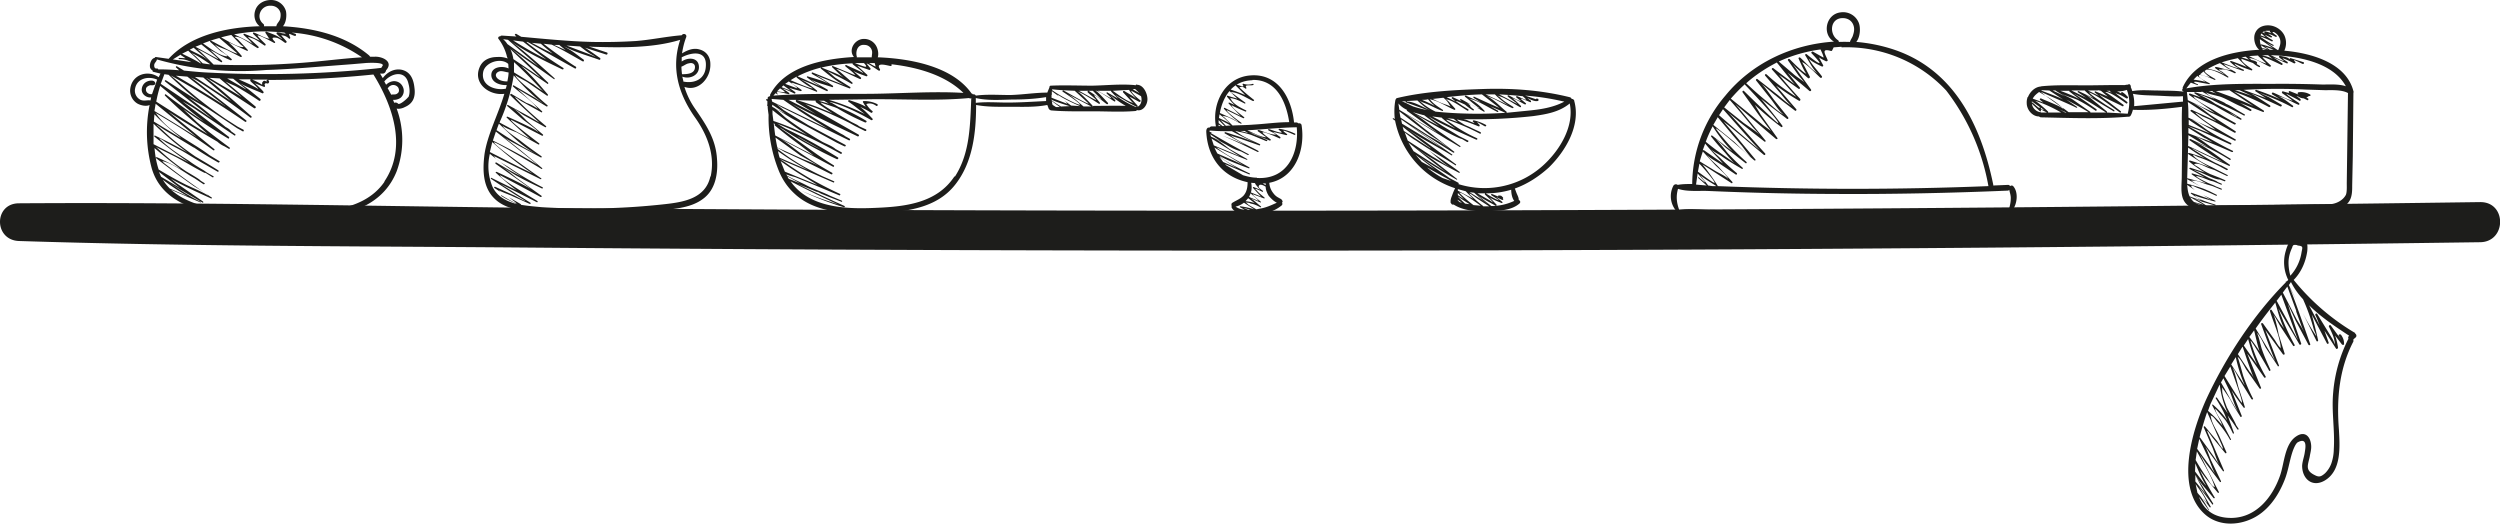 <svg xmlns="http://www.w3.org/2000/svg" id="Calque_1" data-name="Calque 1" version="1.1" viewBox="0 0 828.8 173.6"><defs><style>.cls-1{fill:#1d1d1b;stroke-width:0}</style></defs><path d="m472.7 49.2-3.2-2.4 3.2 2.4Zm49.2-15.8c-.1-.4-.5-.6-.8-.6h-.1c0-.3-.3-.5-.7-.6-9.3-2.3-18.8-3-28.4-2.7-9.4.3-19.5.8-28.7 3-.2 0-.4.2-.4.4-.1 0-.2.1-.2.3-.4 2.1-.4 4.2-.2 6.3l-.4-.3c-.2-.1-.4.2-.2.3l.7.5a29.6 29.6 0 0 0 19.9 22.4 19 19 0 0 0-1 2.4c-.2.5-.5 1.2-.5 1.9v.5l.3.4c.1.2.4.3.7.2 3.1 2 7 2.3 10.7 2.2 3.6-.1 8.2 0 11.1-2.5.5-.4.3-1-.2-1.2 0-.8-.4-1.5-.7-2.2l-.6-1.6c4.2-1.5 8-4 11.3-7 5.6-5.5 10.6-14 8.4-22Zm-46 3.6a22 22 0 0 1-4.4-2.8c-1.7-1.6-1-.7.3-.2 2.1.7 4.2 2 6.4 2.8.2 0 .3-.3.1-.4-1.2-.8-2.7-1.7-3.7-2.8l-.6-.7.8.2c2.4.6 5 2.3 7.3 3.3.2.1.5-.1.3-.4l-2-2.2c-.7-.8-1.7-1.1-.2-.7 2.1.7 4.4 2.5 6.3 3.6.3.1.5-.3.2-.5l-2-1.2-1-.7c-2.4-1.6.1-.5 2 .4a19 19 0 0 0 2.6 1.9c.2.1.5-.2.3-.3l-1.1-.9c0-.5-.7-1-1.3-1.3l.7.3c1.7.6 3.4 1.7 5 2.6.2.2.4-.1.2-.3a18.1 18.1 0 0 0-5-4c3.2.8 6.4 3 9.3 4.4.2.2.5-.2.2-.4l-2.6-1.5 5.1 2.2a139.5 139.5 0 0 1-23.3-.4Zm6 2.4 1.4 1.1-3.5-1.3 2 .2Zm-15.4-5.9 3.4-.2c1.4 1.4 3.2 2.9 4.6 3.4-2-.7-5.8-3.2-8.1-3 .1 0 .1-.1 0-.2Zm7-.5c.5.6 1 1.2 1.7 1.7l.4.4a41 41 0 0 0-4.2-2c.7 0 1.4 0 2-.2Zm17.8-1.7 4.4 3.4 1.4 1.1-3-1.3-5.3-2.4c-.3-.2-.5.2-.2.4L491 34l-5-2.3c-.3 0-.5.2-.3.4.8.5 4.6 4 5 3.8-.8.3-5.3-2.6-6.3-3-.2-.2-.4 0-.3.3l.5.4-3-1.4c-.3 0-.4.3-.3.4l1.3 1.1-3-1.5c3.8-.4 7.6-.8 11.4-.9h.2Zm-12.8 1.1a7 7 0 0 1 2 2.3l.4.6-1.2-.5c-1.6-.5-3.2-1.2-4.7-2l3.5-.4ZM478 39v.1c1.5 1.3 3 2.4 4.5 3.5l-7.7-4 3.2.4Zm21.4-2c-1.9-1.5-4.8-4.7-6.8-5.2 2.8.7 6 2.9 8.7 4 .4.2.6-.2.3-.4-1.4-.9-3-1.8-4.2-3-.6-.6-1.6-.9-.3-.5 2.3.7 4.7 2.5 6.8 3.6.2.2.5-.2.3-.4-.6-.5-2.4-2.5-3-2.5 1.2.1 3.2 1.5 4.3 2 .3.1.6-.2.3-.4-.4-.4-1.8-1.4-1.6-1.5.3 0 3 1.1 3.1 1.2.2 0 .4-.3.2-.5-3-2.3 1 .8 2.5 0 0 0 .1-.3 0-.4v-.2l-.3-.1h-.2c-.2 0-.3 0-.3.2l-3.6-1.2c4.4.3 8.7 1 13 2-3.8 2-8 2.6-12.2 3l-7 .7c.1-.1.2-.3 0-.4Zm5.4-5.1c2.9 2.4-.9.3-1.8 0-.2-.2-.5.2-.3.4l1.4 1.1.1.1c-.8 0-3.6-1.7-4-1.9-.3-.1-.6.2-.3.4.8.8 5 3.5 1.8 1.8a101 101 0 0 0-4.7-2.5 119 119 0 0 1 7.8.6Zm-9.2-.6a24 24 0 0 0 4.6 3.7c-2.4-1.3-5.1-2.5-7.7-3.7h3ZM466 33.5v.4l7.2 2.6a36 36 0 0 1-4.7-1.2c-1.4-.6-2.5-1.3-3.8-1.7h1.3Zm6 4.6a104 104 0 0 0 5.2 3.7l-8.8-4.6 3.6 1Zm-8.4-3.8a8 8 0 0 0 2.8 2.1v.3a558.2 558.2 0 0 0 10.2 7.3l-3.4-2-9.3-5.6-.3-2.1Zm.3 2.6 9.3 7.2c2 1.6 5.9 3.5 7.3 5.6-1.2-1.8-5.3-3.7-7.5-5.1l-8.7-5.6-.4-2.1Zm.5 2.6L478 49l-13.2-8-.3-1.4Zm.6 2.5c3 2.4 6.1 4.8 9.3 7.1h-.2l-8.7-5.7-.4-1.4Zm2 5.3c4 3.2 8.1 6.6 12.4 9.7l-3.8-2.4-7-4.5-1.7-2.9Zm4.3 6.3-2-2.3 6.5 5c-1.4-1-3-1.8-4.4-2.6h-.1Zm2 2a132 132 0 0 0 6.3 3.5l1.5.9-2.9-1c-1.8-1-3.4-2.1-5-3.4ZM483.9 67c-.4-.3-.7-.6-.7-.8l1.5 1-.9-.2Zm-.6-3 2 2-2-1.3v-.8Zm0-1.3 2.6.7a61 61 0 0 0 2.5 2.5l-5.1-2.7v-.5Zm2.4 4.8-1.5-1.4c-1.7-1.7-.4-.6.8.2l2.2 1.4-1.5-.2Zm2.8.5a37 37 0 0 1-4.7-4.1c.6-.4 5.1 2.9 7.1 4.3l-2.4-.2Zm3.2.3a33.7 33.7 0 0 1-3.5-3l-.8-.7-.3-.5c.7.2 2.4 1.6 2.9 1.9l3.7 2.4h-2Zm-4.5-4.6 1.5.2 2.6 2.3 2 1.4-.5-.3c-1.8-1.3-3.8-2.4-5.6-3.6Zm7.2 4.6-4.8-3.8c1.8 1.4 4.2 2.5 6.2 3.7.2.1.5-.2.3-.4l-2.2-2.3-.2-.2.4.3c1.1.7 2.5 1.2 3.7 1.7.3.1.4-.2.2-.4l-2-1.6 2 1c.3 0 .5-.3.3-.4l-.1-.2c.1 0 .2-.2 0-.3-.6-.6-.4-.5-1.3-.6-.2 0-.3.2-.2.4h.1l-2.2-.9c-.2 0-.4.3-.2.4.5.4 4 2.4 1.7 1.4a27 27 0 0 1-3.5-2c2.9 0 5.7-.4 8.4-1.2 0 1.3.3 2.8 1 3.7a17.9 17.9 0 0 1-7.6 1.7Zm-2.1-3.8c.6.6 4.2 3.8 1.7 2l-4.2-2.4h2.5c0 .2-.1.3 0 .4Zm19.1-9.5a28.9 28.9 0 0 1-28 6c.2 0 .3-.3.1-.4l-3-1.6c-2.1-1.5-6.9-4.8-9.8-7 3.9 2.7 11.2 7 12.1 7.5.2.2.4-.1.2-.2l-7.2-5.7c-2-1.6-4.6-3.1-6.7-4.9 4 3.3 10 6.1 14.6 8.6.2.1.3-.2.2-.3-3.6-2.7-7.5-5.2-11.2-7.8l.6.4c2.4 1.8 5.6 5 8.4 6.4-2-1-4.8-3-6.8-4.1l-8.2-5.3-1-2.7c1.2 1 2.5 2 3.8 2.8l-2.8-2.2c4.5 3.8 10.8 7 15.8 10.3.2.1.3-.2.2-.3l-10.4-7.7c-2.3-1.7-5-3.4-7.3-5.2 4.6 3.6 11.2 6.8 16.2 9.9.2.1.4-.2.2-.3l-14-9.8c4.8 3.2 13.4 8.6 14.4 9.2.2.1.5-.2.3-.3l-8.5-6.6c-2.8-2-5.5-4.7-8.5-6.4 4.8 2.8 9.8 6 14.7 9l1.3.7 2.8 1.7c.2.2.4-.2.2-.3l-8.7-6c-2-1.4-4-3.2-6.2-4.5 3.6 2 13 7.6 15.5 8.2l1.7 1c.3.1.6-.4.3-.5l-3-1.5-5.6-3.4-3.6-2.4-.9-.7c5 3 10.5 5.3 15.8 7.7.3.1.6-.3.2-.5a47.9 47.9 0 0 1-7.5-4.2c-1.3-1-4.5-2.7-1.1-1.5a78.4 78.4 0 0 1 9.6 4.2c.3.2.5-.3.2-.5l-3-1.4c-.9-.5-2-.8-2.7-1.3-3.4-2.1-1.8-1.4-.4-1.1 2 .4 3.7 1.2 5.5 1.9.3.1.4-.3.3-.5-1.6-1.6-.4-.7 1.8.5.3.1.6-.4.3-.5a15 15 0 0 0-4-1.5c-.3 0-.5.3-.2.5 1.5 1-1.9-.5-2.1-.6l-1.1-.3a171.2 171.2 0 0 0 23-1c4.3-.6 8.7-1.3 12.2-4.2 1.6 7.7-3.5 15.8-9 20.7ZM352.8 33.3Zm24.1-5.3c-.2 0-.4.2-.5.3l-.3-.1c-4.6-.4-9.3.1-13.9.2-4.6 0-9.2-.2-13.8 0-.4 0-.5.3-.5.6l-.7 1.7c-4 0-8.2.7-12.3.8-3.8 0-7.7-.3-11.4.2-.2-.4-.6-.5-1-.4 0-.1-.2-.3-.4-.3-6.3-9-20.3-11.6-31.1-12 .4-1.3 0-3.1-.8-4.2a4.6 4.6 0 0 0-3.8-1.9c-3 0-5.3 3.6-3.3 6-10.3.6-22.9 3.1-27.8 12.5v.5c-.3 0-.7.2-.8.5v.5h-.1c-.3-.2-.6.2-.3.4l.3.2v1.1c0 .1-.2.3 0 .5h.1v.1c0 1 .2 2 .3 2.9a47 47 0 0 0 3.3 18.3c1.2 3 2.9 5.6 5.3 7.8 7.1 6.7 18.6 6.8 27.8 6.4 9.3-.4 19.3-1.6 25.4-9.3 5.9-7.4 7-17.3 7-26.5 3.7.7 7.5.6 11.2.6 4.1 0 8.3.2 12.4-.6l.5 1.3.3.3.4.2c4.6.4 9.3.3 14 .3 4.6 0 9.3.3 14-.1.2 0 .4-.1.5-.3 2 .5 3.5-1.7 3.5-3.6 0-1.9-1.3-4.8-3.5-4.8ZM290 20.9v.1a83.3 83.3 0 0 0 .3 1c0 .2-1.2-.5-2.2-1.1h2Zm-3.3-6c1 0 2 .7 2.3 1.7.3.8 0 1.6 0 2.4h-5c.1-.1.1-.2 0-.4-.4-1.9.5-4 2.7-3.7Zm-.3 6c.5.5.9 1 .7 1.2-.3.2-2.8-.8-3.7-1.2h3Zm-3.7.4c.6.6 3.3 2.3 3.5 3-.1-.3-4.8-2.3-5.6-2.7-.2-.2-.6.2-.3.4 1 .9 2.1 1.6 3 2.6l.3.3-1-.3-6.5-2.7c-.2-.1-.4.3-.2.4 1.3 1.2 2.7 2.7 4.2 3.7.8.5 2.2 1.5 0 0-2.3-1.6-5.2-2.5-7.7-3.6h-.1a53 53 0 0 1 10.3-1.4l.1.3Zm-10.5 1.1c-.1.1-.2.3 0 .4 2.5 2 5.5 4.5 8.1 5.6l-11-4.4c-.2 0-.3.4-.1.5.7.5 5.3 2.8 5.4 3.4-.1-.7-6-2.3-6.9-2.6-.2 0-.3.3-.1.4a34.7 34.7 0 0 0 4.5 3l-7.7-3.4a36 36 0 0 1 7.8-2.9Zm-8.1 3v.3c1.3 1 2.6 2 3.9 2.8.6.4 2.3 1 .7.7-2.2-.7-4.4-1.7-6.6-2.6a31 31 0 0 1 2-1.2Zm-2.6 1.6c1 .7 2.7 1.8 2.8 2.3l-4-1.5 1.2-.8Zm-1.8 1.3 2.5 1.8-3.1-1.2.6-.6Zm-1.1 1c.7.4 1.6 1 1.6 1.3l-2.6-.3 1-1Zm-1.5 1.6.7.4.1-.1c-1.7-1.5 2.8-.1 3.5 0 .3 0 .4-.3.2-.4-.4-.3-2.1-1.5-2.3-1.4.4-.2 3.7 1.4 4 1.6.4.1.5-.3.3-.5l-2.1-1.5h-.1c1.3.5 2.7.8 4 1.2.3 0 .5-.3.3-.4-1-.8-5.4-3.3-2-2 2.4.7 4.7 1.7 7 2.6.2.2.3-.3.1-.4-1.2-1-2.5-2-3.8-2.8-.5-.3-2.4-1.3-.7-.5 2.6 1 5.2 2.3 7.8 3.5.3.1.5-.3.2-.5-.7-.5-5.1-2.7-5.3-3.4.2.7 6 2.2 6.9 2.6.3 0 .4-.3.2-.5l-4-2.6c-3-1.7-.5-.4.6 0l8.9 3.5c.3.1.5-.3.2-.5l-4.8-3c-.6-.4-2.4-2.2-3.2-2.5l3.5 1.8a73 73 0 0 1 5 2.7c.2.1.5-.2.3-.4-.7-.6-5.2-4.6-5.3-4.5.3-.3 7 3 7.8 3.3.3.1.5-.3.3-.5l-2.5-2.2c1.3.8 3 1.3 4.3 1.8.3 0 .5-.3.3-.5l-3.3-3 4 1.4c.3 0 .5-.3.4-.5l-1.3-1.6c.4-.2 3.6 2.1 4 2.3.3.2.6-.2.4-.5-1.6-2.5 2.7-1.1 3.6-1 .3 0 .4-.4.2-.6 8.7 1 17.9 3.6 23.9 9.5-10.1-.6-20.5.2-30.6.3-10.8.1-21.7-.2-32.4.6l.7-.8Zm13.4 3 5.5 3.7a85.3 85.3 0 0 0-11.8-4.4 285.5 285.5 0 0 0 9 .2l1.6 1-4-1.2c-.4 0-.5.4-.3.6Zm-6.6-.1a2461 2461 0 0 0 6.6 4l-9.1-4.7h2.6c-.2.2-.3.5 0 .6Zm-8-1 3.8.3a242.3 242.3 0 0 0 14.8 9.6l-6.5-3.2-12-5.8-.2-.8Zm.1 2.5v-.6l4.5 3-4.5-2.3Zm.4 4.8-.3-2.3v-1.3c3.7 3 7.6 5.8 11.6 8.3a86.7 86.7 0 0 0-11.3-4.7Zm0 .7.6.4c-.2 0-.3.3-.1.4 2.6 2.2 5.4 4.4 8.2 6.4l4.7 3.6-1.8-1-11-5.7a197 197 0 0 1-.5-4Zm.7 4.8 8.2 5.9 6 3.4c-2-1-4.3-1.8-5.2-2.2l-8.4-3.8a72 72 0 0 1-.6-3.2Zm.8 4.5c3.2 2.3 6.4 4.3 9.8 6.2l-9.2-4c-.3-.7-.4-1.5-.6-2.2Zm.9 3.3c2.6 1.9 5.3 3.7 8 5.3l4.2 2.6-1.3-.5-9.5-3.9-1.4-3.5Zm2.1 5 4.4 2.4-3.8-1.5-.6-1Zm55.5.1c-5.8 8.8-16.2 10-26 10.4-8.7.4-19.5.2-26.2-6.3-.8-.8-1.5-1.6-2.1-2.5a319.5 319.5 0 0 0 15.8 7.7l-2.3-.8a96.8 96.8 0 0 1-10-3.8 97 97 0 0 0 14.2 5.5c.2 0 .4-.3.2-.4a440 440 0 0 1-15.5-7.3l6.3 2.6h.3l1.1.6 2.9 1.2 3.9 1.5c.2.1.3-.3 0-.4l-3.8-1.6c-2.6-1.3-5.5-2.2-8.1-3.6-1.3-.7-4.4-2-6.2-3.1l-.2-.4c1.1.5 2.6.8 3.1 1l4.4 1.8 10.1 4.2c.2 0 .4-.4.2-.5-6.3-2.9-12.4-6.3-18-10.3-1-.7-3.3-2-.3-.5l5.1 2.2 11 4.8c.2.1.4-.3.2-.4l-3.9-1.7-.6-.3a75.3 75.3 0 0 1-14.2-8.7V49l2.4 1.4a395 395 0 0 1 15.4 7.4c.3.1.5-.3.3-.5a135 135 0 0 1-9-5.5c-3-1.9-5.7-4.5-8.7-6.1l18 9.6c.2.1.5-.3.2-.5-5.9-3.6-11.2-7.8-16.9-11.8-1.4-1-1.5-1 0-.2a140 140 0 0 0 18 10c.3 0 .6-.4.3-.6-5.7-3.5-11.5-6.8-17.5-9.6l-2.6-1.6a181.3 181.3 0 0 1 21 10c.3.1.6-.3.3-.5l-2-1.1c-1.1-1-3.1-1.7-4.4-2.4a127.3 127.3 0 0 1-11.5-7.5c-1.6-1.1-3.3-3.3-5-4 2.1.9 5.2 3.2 7.6 4.4a1026 1026 0 0 1 13.7 7.4l2.5 1.2c.4.2.7-.3.3-.5L268 41.5l-8.2-5-2.4-2c1 .6 2 1.3 2.6 1.5l21.4 10.5c.3.2.6-.3.3-.5l-1.6-.9c-.3-.3-1-.6-1.7-1l-7.5-4.4-8.4-5.3c5.4 3.1 20 9.9 21.8 10.8.3.2.7-.4.3-.6l-12.1-6.9-6.1-3.5c-1.7-.8-.1 0 .5.3l2.8 1a114 114 0 0 1 12.2 5.4l1.6.9 1.2.6 2 1c.4.2.7-.3.4-.5l-2.2-1-.7-.5-2-1-4.7-2.7c-.5-.4-5.5-3.2-5.4-3.7l4.5 1.5 1 .4c3 1.8 6 3.3 9.2 4.7.4.1.7-.4.3-.6-3-1.8-6-3.3-9.2-4.6l-2-1.2-.9-.4h.3c4.7 1.3 9.3 3.6 13.5 6 .4.2.7-.3.4-.5-1.3-1.4-2.8-3-4.5-4.2l.4.3c1.3.6 2.5 1.2 3.7 2 .3.1.7-.4.4-.6a7.7 7.7 0 0 1-2-2.3c1.1-.4 2.2-.2 3.3.6.4.2.7-.4.3-.6-1.4-.7-2.8-1-4.4-1-.3 0-.4.2-.3.4l.9 1.5c-1.6-1-3.7-1.6-5.4-2.2-.4-.1-.6.4-.2.6 1.8 1.2 3.5 2.7 5.3 4l-2.5-1.2a71 71 0 0 0-9.4-3.5l14-.2c10.8-.1 21.8.6 32.5-.4.2.2.5.2.7 0-.4 9-.4 18.2-5.4 26Zm-52.1-13.3 8.2 4.6.2.1c-2.6-1.3-5.2-2.7-7.7-4.2l-.7-.5Zm112-15.7 1.5 1.4-2.3-1.3.7-.1Zm-2 .3c.7 1.2 1.8 2 2.5 3.2-.6-1-2.8-2-4-2.8-.4-.2-.7.2-.4.5l2.6 2.8c.7.8 1.5.9.3.5-2.2-.7-4.5-2.6-6.4-3.9l5.4-.3Zm-6 .3.1.3a58 58 0 0 0 2.3 2.3l-3.5-2c-.2-.3-.5.1-.3.3 1 1 2.8 2.5 0 .8l-3-1.7h4.5Zm-6 0 3 3a193 193 0 0 0-4.4-3c-.2 0-.5.3-.3.5.8.9 4.7 3.7 1.6 2l-4.5-2.5h4.7Zm-6 0 4.6 4.2c-.4.3-7.5-3.9-8.3-4.3-.3-.1-.5.2-.3.4 1.6 1 9.5 6.3 3.5 3.5a49.9 49.9 0 0 1-7-4v-.3c2.6.3 5 .4 7.6.5Zm-7.6 1.4v-1.3l2.3 1.7-.5-.6 1.6 1c2 1.1 3.9 2 6 2.9a136.6 136.6 0 0 0-3-.2l-2.3-1.7c.6.5 1 1 1 1.1l-5.2-2v-1Zm.2 3.2-.2-1.2 2.7 2h-1.3l-1.1-.7v-.1Zm3 .7c-1.2-.7-2.6-1.6-3.3-2.2V33c1.1.7 4.8 1.8 6 2.2l-2.8.1ZM334 34c-3.5 0-7-.3-10.5.1v-1.6c3.9.9 8.1.6 12 .5 3.8 0 7.6-.2 11.3-.8v1.3c-4.3.2-8.5.5-12.8.5Zm25.2 1.3c-1.7-1.5-3.8-3.4-5.6-4.3l8.2 4.3h-2.6Zm3 0V35c-.7-.7-4.6-5-5.2-4.6.6-.4 6.5 3.5 7.3 4 .3.1.5-.2.3-.4l-1.6-2-.3-.5c1.3.6 3.4 2.5 4.2 3 .3.2.6-.2.4-.4-.5-.5-3.8-4.3-4.2-4 .7-.4 5.4 3 6.3 3.5.2.2.5-.1.3-.4-.7-.8-2.9-2.7-.4-.7a44 44 0 0 0 3.9 2.6c-3.6-.1-7.2 0-10.7 0Zm14.4.2a32.2 32.2 0 0 1-6.9-4l.4.2c2.2 1.2 4.4 2.6 6.7 3.7l-.2.1Zm.5-.1s.1-.3 0-.4l-2.7-3 3.3 1.8c.3 0 .6-.3.4-.5-.7-.5-3.3-2.7-3-3.2l3.2 1.8v.1c.4 1.2 0 2.9-1.2 3.4Zm351.8 128.4 1.4 1.4-1.4-1.4Zm51.9-53.4a75.3 75.3 0 0 1-20.4-17.6c2.5-2.5 4-6 4.5-9.5.2-1.8.1-4.6-2.1-5.2-2.8-.7-4.4 2.8-5 5a13.1 13.1 0 0 0 .8 9.7l-.5.5c-.2 0-.4 0-.3.3-10.9 11-20 25-26.4 38.8-4.6 10.2-10.6 29.4-.2 38.3 4 3.4 9.8 3.6 14.6 1.6 5.7-2.3 9.4-7.6 11.6-13.2 1.2-3 1.6-6.3 2.6-9.3.2-.6 1-2.8 1.8-3.2 3.2-1.7 2.5 2 2.3 3.2-.2 1.6-.8 3-.9 4.6 0 4.4 3.4 7.3 7.5 4.9 5.6-3.3 5-11.2 4.7-16.8-.8-10.1 0-20.1 4.8-29.3v-.7l.7-.6c.5-.4.3-1.1-.2-1.4Zm-17.3-11.2a63.5 63.5 0 0 1 3.5 9.8c.2.7 1.6 3.7.4 1.7-3.3-5-5.9-10.8-8.6-16.2l.7-1c1 2 2.4 4 4 5.7Zm-4.8-12.7a11.9 11.9 0 0 1 1.2-4.4c.2-1 .8-1.2 1.9-.7 1.9.2 1.5.6 1.2 2.3a14.8 14.8 0 0 1-3.7 7.7 16 16 0 0 1-.6-4.9Zm2.5 16.7 1.9 5.2 1.3 2.8c-.7-1.7-2.1-3.8-3-5.3l-4.6-8.9 1.5-2 3 8.2Zm-8.7-.2c1.1 3.8 3.3 8.3 3.6 12.2v.3l-.1-.2c-.7-.6-1.3-1.7-1.8-2.5l-4-5.6c-.2-.2-.7 0-.6.2.3.9 4 11 4.7 12.3l-6.5-10.8c2.1-3 4.3-5.8 6.5-8.6.8 2.8 1.6 6 3 8.7-1.5-2-2.9-4.1-4.2-6.2-.2-.3-.6-.1-.5.2Zm-15.4 22.4 2 4.1c1 2.3 1.7 5.2 3 7.2-1.8-2.6-3.9-6.7-5.8-9.9l.8-1.4Zm.4-.8 1.9-3.1c1 3 4.3 11.8 3.8 12-.1.2-4-6-5.7-8.8Zm6-9.6c.5 1.5 2.4 7.3 3.7 10.4-.5-1-1-1.8-1.3-2l-4-6 1.5-2.4Zm.4-.4v-.1l1.4-2.1c.8 2.8 1.7 5.8 3 8.5l-4.4-6.3Zm3.4-5c.5 2 1 4.5 1.8 6.9-1-1.6-2.2-3.2-3.4-4.8l1.6-2.2Zm7.4-9.8 1.6-2.1 5.5 15-7-12.9Zm-13.5 18.6a50 50 0 0 0 3 9.4l-.2-.3-4.3-6.7 1.5-2.4Zm-5.3 9.2c.4 3.3 1.3 6.5 2.7 9.5l-3.6-5.2c-.2-.3-.6 0-.4.2 1 1.6 2 3.3 2.8 5l1 2.4c-1.2-2-3-3.8-4.7-5.3-.2-.2-.4 0-.3.2l3 5.7c.1.4.3.9.6 1.3-1.5-2-3.3-3.7-5-5.2l.8-2.2 3-6.4Zm-4.2 9 4.8 10.8c1.4 3.4-1-.5-1.5-1.2l-4-4.8c-.2-.2-.5 0-.4.3l2.8 6.5c.4.8 1.5 4.6 2.4 6l-2-3-4.4-6.1-.2-.1c.8-3.1 1.7-6 2.5-8.4Zm-.5 24.3-3.5-4.6.1-2.7c1 2.5 2.1 5 3.5 7.3Zm-3.4-1.3v-2.2a60 60 0 0 0 4.4 7.8l-1.1-1.6-3.3-4Zm.5-10c2 3.8 4.6 7.7 5.9 11.7v.2c-1.2-.4-2.1-2.6-3-3.7a68.5 68.5 0 0 1-3.3-5.3l.4-2.8Zm.1-.8.7-3.3 3 6.3c.4.8 1.4 3.8 2.3 5.4l-1.8-2.7-4.2-5.7Zm50.1-36.4a48 48 0 0 0-5 17.7c-.6 6.3.6 12.5.2 18.8a15 15 0 0 1-.8 4.7 8.8 8.8 0 0 1-2.1 3.3c-1.6 1.4-2.2 1.3-4 .3-2.5-1.5-1.7-3-1.1-5.7.2-1.3.6-2.5.5-3.8-.2-3-2.1-5-5-3-3.9 2.6-3.9 9.2-5.4 13.2-2.5 7-7.8 13.6-15.8 13.8-6 .1-9.4-2.7-11-7l3.2 4.4c.1.1.2 0 .2 0-.7-1-2.6-4.6-3.8-5.5l.3.2-.4-.4-.6-2.9c1.3 1.9 2.8 3.8 3.6 5.8l.3.6-1.1-1.3-.4-.4 2.3 3c.1 0 .4 0 .3-.2-.4-.7-2.8-5-4-6.7 1.3 1.5 4.2 5.5 4.5 5.9.1.2.4 0 .3-.3l-3-4.8c-.4-.9-2.4-3.4-2.7-4.7.5 1.9 4.8 6.3 5.8 7.7.2.2.6 0 .4-.2a116.9 116.9 0 0 1-4.9-9l2 2.7 4 4.8c.1.1.4-.1.3-.3l-6.3-12.5 2 3 4.6 6.1c.2.3.5 0 .4-.2l-3.1-6.5c-.4-.7-1.3-3.4-2.1-5l1.4 2.1 4.4 6c.2.3.5.1.4-.1l-5-11.7c-1.6-3.5.8.3 1.4 1l4 4.9c.2.2.5 0 .4-.3l-2.4-5.4c-.8-1.8-2.5-4.3-2.7-6.2l-.2-.6.4.2c.7.3 1.4 1.4 1.9 2 1.6 1.8 3 3.7 4.2 5.9.1.2.4 0 .3-.2l-3-5.7c-.5-1-2.2-3.2-2.2-4.4 0-.2 3.2 3.6 3.3 3.7 1 1.4 1.8 2.9 2.5 4.4.1.3.5.1.4-.1l-2.1-5.8a47 47 0 0 0 1.6 2.2l1.6 2.4c.2.3.6 0 .4-.2l-.8-1.2c0-.4-3-5.6-3.1-6-.6-1.6-1.4-3.6-1.5-5.3 0-1.7-.2-1.2.7-.1l2 3c1 2 2.2 3.8 3.3 5.6.1.3.6 0 .5-.2l-3.4-8.5c1.2 2 2.6 3.8 4 5.7.1.2.5.1.4-.2l-2.1-6.5c-.3-1-1.4-6.2-2.1-6.5.6.2 1.9 3.1 2.4 3.9l4 6.5c.3.3.7 0 .5-.2a61.2 61.2 0 0 1-3.2-7.4c-.2-.6-1.7-6.3-1.9-6.3.7 0 2.4 3.3 2.8 4l4.5 6.4c.1.2.6 0 .5-.2l-4.6-11.4 1.6 2.2 4 5.7c.2.3.7 0 .5-.3a52.4 52.4 0 0 1-5-11.8c.4-.2 5.7 9 6.1 9.8.2.4.6 0 .5-.2-1-2.2-2-4.4-2.8-6.7-.4-1-1.2-5.2-1.8-5.6 1 .6 2.4 3.8 3 4.9l4 6.1c0 .3.6.1.4-.2l-4.5-11.7 1.8 2.5 4 5.5c.2.3.7.2.6-.2l-2-6.4c-.1-.8-1.3-6.4-1.8-6.5.3 0 2 3.3 2.4 3.9l4.2 6.4c.2.3.7 0 .5-.3-1.4-2.5-2.6-5-3.7-7.7l-1.7-4.4c1.4 2.6 6.5 11 7 12 .2.2.7 0 .6-.3l-3-8.8c-.4-.8-.9-2.8-1.5-4.5l2.6 5.6 4.3 8.1c.2.3.7.1.6-.2-.6-1.6-5.9-17.1-7-19 1.2 1.8 8.3 16.4 9.1 18 .2.2.6 0 .5-.3a171 171 0 0 0-2.1-8.5l5 9.5c.2.4.7.1.6-.2l-1.4-4 3.8 5.9c.2.4.7.1.7-.3-.2-1.3-.5-2.7-1-4l2.3 3c.2.2.8.2.7-.2 0-1.2-.3-2-1-3-.4-.4-1 0-.7.4 1.4 2 .4.6-.5-.5l-2.2-3c-.2-.3-.8 0-.6.4.7 1.5 1.5 3 1.8 4.6.5 2.6-.1.2-.8-.8l-4.9-8c-.2-.4-.8 0-.6.4.6 1.1 1 2.4 1.5 3.6l-3.6-6.9c4 4 8.9 7.2 13.3 10.1-.4.3-.4.8-.2 1.1ZM678.2 31.8l5.6 4a27 27 0 0 0-5.6-4Zm52.2 32.9Zm1.4-1.7Z" class="cls-1"/><path d="M780.3 30.6c-2.2-9.7-14-13-23-13.8a6 6 0 0 0 0-5.1c-1-2-3.2-3.3-5.4-3.3s-4 1.1-4.5 3.3c-.3 1.7.3 3.8 1.6 4.8-9.7.5-21.3 3.4-25.4 12.5v.5c-.3.1-.2.8.3.8v.1c-2.7-.4-5.6-.3-8.5-.4-2.8 0-5.7-.3-8.5.2a12 12 0 0 0-.5-1.3c.1-.4-.2-1-.6-1l-.5.2c-.2-.1-1 .2-1.3.1h-4l-7.7.1c-5.2 0-10.4-.2-15.5.3l-.4.1c-1.8.2-3.4 1.7-4.1 3.5-.2 0-.2.2-.2.3a5 5 0 0 0-.2 1.7c0 2.2 1.9 4.4 4 4.4l.6.3c9.6.2 19.2.6 28.8-.2h.2c.2 0 .6 0 .8-.3.4-.6.6-1.3.8-2 5.5.2 11-.3 16.3-1-.2 4.3 0 8.7 0 13l-.1 10c0 2.4-.4 5 .3 7.2 1 3 4 4 7 4.3 6.2.5 12.7 0 19 0l20-.2c3.4 0 7.5.1 9.4-3.3.8-1.5.8-3.3.8-5l.2-9.6.2-20.8v-.4Zm-80.8-.4.1.2c.2 0 .3.2.5.3l-1.7-.6h1.1Zm-4-.3a17.7 17.7 0 0 1 1 .2 84.6 84.6 0 0 0 2.3 1.9l-4.1-1.7c-.2-.1-.4.2-.2.4l1.4 1.1-3.7-1.8h3.3Zm-4.5 0c1 1 2 1.8 3 2.6l-4.9-2.3c-.3-.1-.4.3-.2.4l2.7 1.8-4.9-2.4h4.3Zm-5 .2v.2l3.4 2.6c-2-1.1-4.2-2-6.4-2.8h3Zm-4.5 0 3 1.8-4-1.9h1Zm-4.5-.2 2.4.1 4.6 3c-2.3-1.2-4.9-2-7.3-3l.2-.1Zm-3.4 3.7 2.8 2v.1h-.6l-2-1.7h-.2v-.4Zm3 3.6h-.2a3.4 3.4 0 0 1-2.8-2.8l2.7 2.5h.3v-.6l2 1h-2Zm0-1v-.5l1 .7c-.2 0-.6 0-1-.3Zm2.4 1V37c-.4-.4-2.8-2.6-4.3-3.6l1.7.6a44.8 44.8 0 0 1 6.9 3.3H679Zm5.5 0-1.8-.9 2.4 1h-.6Zm1.4 0h-.1l-2-1.5.6.9c0-1-6.7-3.4-7.8-4-.2 0-.5.3-.3.5l1.1.9-3.5-1.3c.5-1 1.3-1.6 2.1-2.2l2.2 1.3-1.7-1.4c0 .1 10.6 4.6 11.8 5.3.3.1.5-.2.2-.3L685 33c2.5 1.4 5 2.7 7.4 4.2h-6.5Zm7.1 0v-.1l-5.7-4c-1-.7-2.9-1.4-4-2.2 1.5 1 4 1.5 5.6 2.3a50.3 50.3 0 0 1 5.8 3.5c.3.2.5-.3.3-.5l-1.3-.9a122 122 0 0 0-3.7-2.6c-1.6-1.2-4-2.5-.8-.8 3.1 1.6 6 3.5 9 5.4H693Zm12.4.5-7-.4c.1 0 .2-.2 0-.4l-3.3-2.7c-.7-.5-2.5-2.2-3.8-2.9 1.5.7 4.5 2.7 6.4 3.8l3 1.8c.2.2.4-.2.2-.4l-2.9-1.8-2.2-1.5c-1-.7-2.2-1.5-3.1-2.4l-.1-.1h.2c3.6 1.6 6.9 4.4 10 6.6.2.2.5-.2.3-.4l-3.6-2.8c-.5-.4-3.3-2.2-3.5-2.8.1.4 6.5 3.3 7.6 3.9.3.2.6-.3.3-.5-.6-.4-5.7-4.3-6-4.1 1-.7 6 3 7 3.7.2.2.6-.3.3-.5-1.2-1-2.6-1.8-3.7-2.8l-.2-.2.6.3c1.2.4 2 .9 3 1.5.4.2.7-.2.5-.5-1-1-.6-.7-1.7-1.5-.3-.2-.6.1-.5.4a5.6 5.6 0 0 0-1.4-.7 9 9 0 0 0 3-.4l.3-.1c1 2.6 1 5.1.3 7.8Zm18.2-4h-.1l-16 1.5c.1-1.4 0-2.8-.4-4.1 2.5.5 5.1.5 7.6.6 3 .1 6 .4 9 .2v1.8Zm31.7-17.1h-.2l-3.6-2.4 2 1c.2.1.4-.2.2-.3a29.1 29.1 0 0 1-4.4-2.8c1.3.4 2.6 1 3.8 1.6.3.1.5-.2.3-.4a12 12 0 0 1-2.6-1.8l2 .9c.4.1.6-.3.3-.4l-1.2-.8c.9.2 1.7.6 2.5 1 .3.2.6-.3.3-.4-.6-.4-1-.7-1.4-1.2h.5a4 4 0 0 1 2 2.2c.5 1.4 0 2.5-.5 3.8Zm-5.6-5.5 1.4 1.2-1.7-.6.3-.6Zm0 3.6c-.2 0-.3.2-.2.3l2.4 1.4-2-.5c-.5-.9-.7-2-.7-2.9l4.4 3c-1.2-.5-2.6-1-4-1.3Zm1.6 1.8h-1.2v-.2l-.2-.2 1.4.4Zm.6 1.8a45.5 45.5 0 0 0 1.6 1.3c-1-.6-2.4-1-3.6-1.3h2Zm.6-1.8-1.7-1.1 3 1.1h-1.3Zm-.4-6.3h.4v.3l.5.5a15 15 0 0 0-2-.6c-.3 0-.5.2-.3.4l.3.3-1-.4c.5-.3 1.2-.6 2-.5Zm-3.5 8.2.1.2 2.6 2.4c-.3.2-3.9-1.5-5.7-2.4l3-.2Zm-4.1.4 1.1 1-2.5-.8 1.4-.2Zm-2.7.4 3 3a63 63 0 0 0-5.2-2c-.2 0-.4.3-.2.4 1 .9 2.4 2.1 3.1 2-1 .2-4.4-1.4-6-1.9 1.7-.6 3.5-1 5.3-1.4Zm-5.9 1.7 2.5 1.7c.8.5 2 .7.8.6-1.5-.1-3.1-.8-4.6-1-.3 0-.3.3-.2.4.7.6 5.2 3.3 1.8 1.5-1.3-.6-2.7-1-4.2-1.3a29 29 0 0 1 4-1.9Zm-5.4 2.8a12 12 0 0 0 2.3 2l-3.5-1 1.2-1Zm-2 1.5c1 .7 2.4 1.7 2.7 2.1-.4-.4-2.6-.7-4-.9l1.3-1.3Zm-2.2 2.2 2.2.8c.2 0 .3-.2 0-.3-2-.8-1-1 .6-.6l3.3.6c.2 0 .3-.2.1-.3-.8-.4-3.8-1.8-3.5-2.6.3-.7 5.3 1.5 5.2 1.5.2 0 .4-.2.2-.3-1-.6-3.6-2-3.5-2.7l.6-.4c2-.3 5.4 1.7 7 2.6.2.1.4-.2.2-.3l-2-1.6c-1.3-.6-1.4-.9-.3-.7 1.3-.4 3.4.7 4.5 1.2.3 0 .4-.3.2-.4-.7-.5-3.5-1.8-3.8-2.6l6.3 2.2c.2.1.5-.3.2-.4-.5-.2-2.8-1.2-3-2a37 37 0 0 0 5.5 2.2c.3.2.5-.2.3-.4-.6-.4-3.9-2.5-3.5-3.4l3.8 1.4c.6.5 1.3 1 2 1.3.3.2.5-.2.2-.4a37 37 0 0 0-1-.6c.5-.5-.1-1-1.7-1.3-1-.8-1.2-1-.6-.6 1.9 0 5 2.1 6.6 2.8.3.1.6-.2.4-.4-.3-.3-2.8-2.6-2.7-2.7.3-.4 5.7 2.3 6.2 2.5.3.2.6-.3.3-.5l-3-2 4.5 2c.3.2.5-.3.2-.5-4-2.5 1-.2 2.2.5.3.1.7-.3.4-.5-1.5-1.4 1.7.4 2.5.7.4.1.6-.5.2-.6l-4.1-1.3c-.2-.1-.4 0-.4.3l-.6-.4c-.8-.4-1.8-.5-2.6-.7-.3 0-.5.3-.3.5.4.5 2 1.3 1.4 1.2-1.2-.3-2.8-1.3-4.2-1.9 8.5.2 20.5 2.2 24.9 10.3-2.6-.9-6-.5-8.5-.6a371 371 0 0 0-15.6-.2c-9.5 0-19.4-.2-28.8 1.5l1.5-1.9Zm16.1 2.5a70 70 0 0 1 4.3 2c-2-.8-3.9-1.4-5.8-2a69.4 69.4 0 0 1 1.5 0Zm-7.8.3 4.5-.3 6 4 2 1.3c-4-2-8.3-3.4-12.5-5Zm.4.9-2.8-.9h1.3l.1.2 1.3.7Zm-5.1-.8 4.4 2.5-6.5-2.2c-.3-.1-.5.3-.2.4l2 1.3L726 31c-.3 0-.4.3-.2.5l8.5 6-9-4.3-.3-2.7h4.9Zm-3.6 6.6c2 1.5 3.9 3 6 4.4l2.2 1.7-1.2-.5-7.8-3.5c0-1.8 0-3.5-.2-5.2l6.9 4.5 2.5 1.8h-.1l-8-3.7c-.3 0-.6.3-.3.5Zm-.4 9.6c1 .7 8.2 5.7 11 7.2-2.9-1.2-10.4-4.9-11.5-5.3l.1-3.6 6 3.7.7.4-6-2.8c-.3-.1-.5.3-.3.4Zm-.4 4.6a98 98 0 0 0 7.1 4.4c-2.2-.9-4.3-1.6-6.6-2.3-.2 0-.4.2-.2.4a35 35 0 0 0 5.2 3.6l-4.9-1.6c-.2 0-.4.3-.2.4l5 2.8a72 72 0 0 0-4.1-1.3c-.2-.1-.3.2-.2.3a37 37 0 0 0 4.9 3l-6.3-1.7h-.1l.3-10.2c1.8 1.3 3.7 2.5 5.6 3.6-1.7-.7-3.5-1.3-5.3-1.8-.3 0-.4.3-.2.4Zm5.6-5.3 2.4 1.4-8-3v-1.8l5.6 3.5ZM729.7 68c-.8-.2-1.5-.5-2-.8a33 33 0 0 1 2 .8Zm-2.3-1a5 5 0 0 1-1.3-1.6l4.5 2.5-3.1-.9Zm51-36.1-.4 29.8c0 1 .1 3-.3 3.9-1 1.9-3.3 3-5.3 3.1-2.2.2-4.5 0-6.7.1l-15.2.2-14.4.1c-1.5 0-3.1.2-4.7 0-1.1-.7-3.2-2.1-4-2.2.7 0 2.2.8 2.7 1l4.2 1.2c.2 0 .3-.2.1-.3-1.1-.3-6.5-1.9-6.8-3.1.1.4 6.2 2 6.7 2.1.2 0 .3-.2.2-.2l-4.1-1.9 2 1.2c1.7 1-.6-.2-1.3-.4l-4.6-1.6c-.2 0-.3.2-.1.3 1.1.8 2.3 1.6 3.6 2.3a79.5 79.5 0 0 1-4.1-1.4c-.5-1.1-.7-2.4-.8-3.8l2.5 1.7-.9-.8c-1-1.4 1-.2 1.8.1a77 77 0 0 1 6.2 2.6c.2 0 .4-.2.2-.3l-3-1.5 1.6 1c-2.2-1.6-5.7-2.4-8.4-3.2v-1.5l4.4 2.4-2-1.2c-.8-.7-1.7-.7-.3-.7s3 .8 4.3 1.2l2 .6 2.9 1.2c.2 0 .3-.3 0-.4l-1.8-.7c-.8-.5-2.5-1-3.1-1.4-1.7-.8-5.9-3-1.3-1.5 1.1.4 2.3 1 3.4 1.2l.3.1 2.4 1c.2.2.4-.2.2-.3l-1.4-.6c.2-.1-2-1-2.6-1.2l-3.8-2c-.9-.5-2.6-1.2.2-.2 1.3.4 5.6 2.8 7 2.6l1.6.6c.3 0 .4-.3.1-.4L736 59l-3.3-1.3a26 26 0 0 1-3.5-2c-.7-.6-2.7-1.3-1.2-1.4 1.2-.2 3.1 1 4.2 1.4l2 .7 2.7 1.3 1.3.6c.3.2.5-.2.2-.3l-2-1-2-1c-2-1.1-5.1-2.3-6.9-4-1.3-1.4.5-.2 1.3.1 1.6.5 3 1.1 4.5 1.8l2.3 1.1 2.6 1.4c.3 0 .5-.3.3-.4l-2.2-1.2c-.3 0-.5-.2-.7-.3l-1.1-.5c-2-1-3.9-2.2-5.7-3.4-4.8-3 0-.3 2 .6L739 55c.2.1.4-.3.2-.4-3.7-2.5-7.9-6-11.9-7.7a79.3 79.3 0 0 1 11.9 6.1c.2.2.5-.3.2-.4l-6.4-3.9c-.7-.4-3.4-2.5-5.1-3.5l3.4 1.6a175.2 175.2 0 0 1 7.2 3l1.4.6c.3.1.6-.3.3-.4-4.8-2.3-9.3-5.1-13.9-7.7l-.9-.5.5.2 3.6 1.4 9.9 4.5c.3.1.5-.3.2-.5-2.5-1.2-5-2.5-7.4-4-1.4-.8-4.5-3.6-5.8-3.7 1.7.1 4.8 2.3 6.6 3.1a255.8 255.8 0 0 1 6.4 3.1l1.4.7c.3.2.6-.3.3-.4-4.3-2.5-9.2-5.1-12.9-8.4-1.3-1.2 1.6.6 2 .8l3.4 1.5A161.6 161.6 0 0 1 739 43l1.8 1c.3.1.6-.3.3-.5l-8-5.2c-1.3-.8-4.2-3.4-6-4 1.6.4 4.5 2.3 5.8 3 2.7 1.2 5.3 2.6 7.9 4 .3 0 .6-.3.3-.5-2.4-1.3-4.8-2.7-7.1-4.2-1-.7-6.6-3.5-6.8-4.7l6.8 3a150 150 0 0 0 8.8 4.8c.2.1.5-.3.2-.4a76.3 76.3 0 0 0-8.6-4.9 31.1 31.1 0 0 0-5.3-3c1.8.4 4.9 2 6.8 3a112 112 0 0 1 8 3.9c.3.1.5-.3.2-.4l-2.4-1.4a25 25 0 0 0-3.5-2c-.2 0-.4-.2-.5-.3-1.6-1-5.5-2.1-6.5-3.7.3.6 3.8 1.2 5 1.6 2.4.9 4.7 2.4 7 3.3l2.8 1.4c.3.1.6-.4.3-.5a55.1 55.1 0 0 0-3.7-2.2l7.6 3c.3.2.5-.3.2-.5-1-.6-9.8-6.4-10-6.3a79 79 0 0 1 11.8 5.2c.4.1.7-.3.3-.6-.8-.5-4-2.7-6.2-3.9 3.3 1.3 9.1 4 9.7 4.3.3.1.7-.4.3-.6l-4-2.4c-.5-.3-4.5-2-2.4-1.2 3.4 1.3 6.7 2.7 9.9 4.4.4.2.6-.3.3-.5-1.4-1-4-3.2-5.3-3.1 2 0 5.3 2.1 7.1 2.8.4.2.5-.3.3-.5-.5-.4-4.2-2.7-4.2-3.1 0 0 3.6 1.8 4.3 2.3.3.2.6-.3.3-.6l-1.3-1 .6.2c.6.4 1.2.6 1.8.6l1.2.6c.4.2.5-.5.2-.6l-.5-.2.9-.6c.4.2.7-.3.3-.5a5.8 5.8 0 0 0-3.8-.7c-.2 0-.4.3-.2.6l.3.2-3-1.2c-.3-.1-.5.4-.2.6l.1.1-2.1-.6c-.4-.1-.5.4-.3.6l2.7 1.9.8.6c-2.2-.5-4.5-1.9-6.5-2.7-.4-.1-.6.4-.3.6l2.6 1.6a82.3 82.3 0 0 0-7.9-3.1c-.3-.1-.5.4-.2.5l3.4 2.2-7.4-2.7a187.3 187.3 0 0 1 20.7-.1l6.3.2c2.4 0 5.6-.2 7.7 1Zm-52.9 8.7c1.2.9 4.3 2.9 7.1 4.6l-7-2.8v-1.8Zm12.8-2.7c2 1 3.4 1.7 3.2 1.9l-3.2-2ZM401 43.4zm1.3.6Zm29.2-2.5c-.1-.6-.7-.7-1.1-.6a.8.8 0 0 0-.6-.3h-.8c-.8-8-5.2-16.3-14.4-15.6-8.5.6-12.9 9.2-11.5 16.9h-1.5c-.3.1-.5.2-.6.4h-.5c-.5.3-.6.8-.6 1.3.4 9 5.7 15.1 13.7 16.8 0 1.5-.2 3.1-1.3 4.4-1 1.1-2.4 1.6-3.7 2.4-.4.2-.4.7-.3 1v.6c1.3 2.4 5 2.5 7.4 2.4 3.2-.1 6.7-1 9.2-3.1.3-.3.3-.6.1-.9.2-.2.3-.4.1-.7-.3-.6-.7-.6-1.3-1-.6-.3-1.2-.8-1.7-1.5a6 6 0 0 1-1.3-3.4c8.5-1.6 12-10.8 10.7-19.1Zm-16.3-15c8-.2 11.2 7.3 12.2 14-4 0-8 .6-11.8.8-2.3.2-4.6.2-7 .3l-2.4-2.4c-.6-.6-1.4-.8-.4-.7 1.7.2 4 1.8 5.6 2.5.2 0 .3-.2.1-.3-.4-.3-5.1-3.7-4.8-4.2l5.5 2.7c.2 0 .4-.2.3-.3-.8-.7-4.2-3.1-4.2-4.1 0 .3 4.2 2 4.6 2.2.2 0 .4-.2.2-.4-1.5-.7-4.3-2.1-5-3.7-.3-.6-.7-.5.8-.2 1.3.3 2.5 1 3.7 1.6.2.2.4-.2.2-.3l-3.3-2.4c-.5-.5-2.3-1.3-.8-1 2 .2 4.8 2 6.7 2.9.2 0 .5-.2.3-.4a65 65 0 0 1-4.8-4.1c.7-.4 1.3-.2 2 .4.2 0 .4-.1.3-.3-.8-1.2 1.2-.6 2.2-.9.3 0 .2-.5-.1-.4-1 .3-2 .3-3 0a.2.2 0 0 0-.3.3c.8 1.2-1.1.1-2 0-.3 0-.4.3-.2.4l3 3a60 60 0 0 0-4.8-1.8c1.8-1.9 4.1-3 7.2-3.1Zm-2.6 16.9 1.2.7-2.7-.7a62.1 62.1 0 0 0 1.5 0Zm-5-13.2 2.6 2.5c-1.3-.4-2.9-.8-3.2-1-.2 0-.3.3-.2.4.7.8 1.6 1.9 2.5 2.7l-1.8-.8c-.1 0-.3.1-.2.3.4.4 4 4.3 4.1 4.2l-5.3-2.7a.2.2 0 0 0-.3.3 34 34 0 0 0 4.4 4c1 .9-1.3-.6-1.7-.8l-4-1.8h-.1c.5-2.7 1.5-5.3 3.2-7.3Zm-3.3 7.7c.8.7 3 2.3 3.3 3.2 0-.5-2.6-1.5-3.5-2l.2-1.2Zm3.7 3.7-1.6.1-1.8-1.9 3.4 1.8Zm-4-1.8 2 2h-.7l-1.3-1v-1Zm.7 2h-.7v-.5l.7.5Zm-3.5 2.7 3.3 2.2-3-1.4-.3-.8Zm.4 1.4 9.4 5.9-2.8-1.2-5.8-2.4-.8-2.4Zm1 3 9.5 5.8-2.7-1.3-5.8-2.5a20 20 0 0 1-1-2Zm1.6 3a69 69 0 0 0 5.8 3.8l-4.5-2-1.3-1.8Zm3.2 3.7Zm7.4 5 1.3.1v.2a15 15 0 0 0 1.7 2l-2.2-.9c-.2 0-.3.2-.2.3.3.3 2.8 3.2 3 3l-3.7-1.5c.3-1 .3-2.1.1-3.2Zm4.8.8-1-.6h1v.6Zm-5 2.7c.5.5 2.6 2.2 2.6 2.5l-3.1-1.3.5-1.2Zm-.8 1.6 2.1 1.6.2.1c-1-.4-2.2-.6-3.2-.7l.9-1Zm-1.4 1.5a376.3 376.3 0 0 0 3.4 2.2c-1.5-.5-3.1-.8-4.5-1-.2-.1-.4.2-.2.3l1.5.8a5.8 5.8 0 0 1-3-1c1-.2 2-.7 2.8-1.3Zm1.5 2.4a25 25 0 0 1-1.6-.7c.4 0 1.2.4 1.4.4l.8.3h-.6Zm9.4-2.4c-2 .9-3.7 1.7-5.8 2l-1 .2-.7-.4c-.6-.4-2-1-2.4-1.6-.6-.3-.5-.3.3-.2.4 0 .7.2 1 .3 1.2.2 2.2.7 3.1 1.2.2.1.4-.1.2-.3-.5-.3-2.6-2.3-3.5-2.7l3.3 1.4c.2.1.3-.1.2-.2-.3-.3-2.8-2.2-2.7-2.5l3.8 1.4c.1 0 .3-.2.1-.3-.8-.7-1.9-1.5-2.6-2.4-.2-.2-.6-.4-.4-.5.3 0 2 .8 2.3 1 .2 0 .3-.2.2-.3-.6-.5-1.8-1.1-1.3-1.8.4-.6 1.6 0 2.2.4 0 1 .4 2 1 3 .6.7 1.6 1.8 2.7 2.3Zm-6.6-8.3c-1.7 0-3.2-.4-4.6-.8l-5.6-3.3-.4-.4 8 3.4c.2.1.4-.2.2-.3-1.3-.6-10-4.7-9.9-6 0 .8 8.5 3.9 9.6 4.3.2.1.3-.2.2-.3-3.5-2-7.5-4-10.8-6.5l-.2-.1.5.1 3 1.3 6.7 2.7c.1 0 .2-.2 0-.3l-5.6-3.2c-1-.6-3.9-3.2-5.2-3.5 1 .2 3.1 1.6 4 2l.3.2c1.5.9 3 1.6 4.5 2l2.3 1.2c.3 0 .4-.2.2-.3a309 309 0 0 1-12.5-7c.1-.1.4-.2.9 0l-1.3-.4v-.2s0-.1 0 0v-.2h.5c2.3.2 4.6.2 6.9.2a106 106 0 0 0 7.8 3.8c-3.3-1.4-6.7-2.4-10-3.5-.2 0-.3.3-.2.4l6.9 3.9-.2-.1a86.7 86.7 0 0 0-7.4-3c4.3 1.7 10.6 4.9 11.7 5.4.2 0 .4-.2.1-.4-3-1.7-6.9-3.2-9.5-5.4.8.7 3 1.1 4.2 1.6l5.7 2c.2.1.4-.3.2-.4-2.5-1.2-5.4-2.3-7.6-4l-.6-.4h.2l1 .3c1.3.2 2.7.6 4 1l1.5.6 3.6 1.5c.3 0 .5-.3.2-.4l-1.3-.6c-.1-.2-3-1.2-3.5-1.5-2.4-1.2-.6-.3.3 0l5.4 2.3c.3 0 .6-.2.3-.4-.6-.5-2.8-2-2.6-2.3.3-.4 5 1.7 5.6 2 .3 0 .4-.3.2-.5l-2.4-1.7 4.4 1.1c.3 0 .5-.3.2-.4-3.5-2.5 2.2.2 2.5.3.3.1.5-.3.2-.4-1.6-.8-3.3-1.3-5.1-1.6-.3-.1-.4.2-.2.4 3 2-2.4 0-3.3-.3-.3 0-.4.3-.2.4.6.4 3.8 1.7 1.8 1.4-1.7-.2-3.4-1-5-1.5-.3 0-.5.2-.3.4l2.8 2c-1.8 0-4.4-1.5-6.3-2.3 5.4-.3 10.8-.9 16.2-1h.2c.8 8.7-3.2 17.4-13.2 16.8Zm250.7 2.8c-.3-.3-.8-.2-1 0a.8.8 0 0 0-.8-.4l-4.8.2v-.3c-4.1-19.9-13.2-38.7-34-45.1a53 53 0 0 0-11.4-2.2c1.3-1.6 1.5-4.7.8-6.4a5.6 5.6 0 0 0-6-3.4c-5 .6-6.2 7.4-2.2 9.7-13.8.9-27.1 7-36 17.9A45.6 45.6 0 0 0 561 61c-1.6 0-3.3 0-4.8.3a1 1 0 0 0-1.4.2 7.5 7.5 0 0 0 .8 8.3l-.5.1c-.2.1-.2.5 0 .6 3.8 1.2 8.2.8 12.2.8a2327.5 2327.5 0 0 0 98.9-.1c.7 0 1-.7.8-1.3 1.7-2 2.3-6.1.4-8.2ZM610.9 6c1.8 0 3.3 1 3.7 2.9.2 1 0 1.9-.3 2.8-.2.8-.8 1.4-1 2.2a53 53 0 0 0-3.7 0c0-.2 0-.4-.3-.6-3-2-2.6-7.3 1.6-7.3Zm-.4 9.7A45.2 45.2 0 0 1 645.2 30a72.8 72.8 0 0 1 14 31.7 1127 1127 0 0 1-89.8 0s.1 0 0-.2a73 73 0 0 0-5-7l9.6 6.2c.2.2.5-.2.3-.4l-4.2-4.6c-1.2-1.3-3.5-3.1-4.3-4.5.6 1 3 2.2 4.2 3l5.5 3.7c.2.1.5-.3.3-.5a83.6 83.6 0 0 1-5.4-4.9l-3.5-3.2c1 .9 2.8 1.8 3.6 2.3 2.2 1.6 4.6 3 7 4.4.2 0 .5-.2.2-.4A74.8 74.8 0 0 1 573 51c-.6-.6-3.7-4.9-4.3-4.9.6 0 3 2.6 3.7 3.1l6.3 4.9c.2.2.5-.2.3-.4a70 70 0 0 1-10.2-11.1c.5-.4 11.6 9.6 12.7 10.5.3.3.7 0 .4-.3l-6.4-7.7L572 41l-.6-.7 1.8 1.4 3.5 2.9 8 6.7c.3.3.7-.1.5-.4-4.2-4.6-8.2-9.3-12.5-13.9l.7.7 3.6 3 7.9 6.2c.2.2.6 0 .4-.3-1-1.2-7.8-9.6-10-12.1A1020 1020 0 0 0 588.7 46c.3.3.8 0 .5-.3l-5.5-7.7-2.1-3.5.1.2a96.4 96.4 0 0 0 8.8 7.4c.2.2.6-.2.4-.4-.6-.9-4.2-5.5-7.1-9 3.3 2.8 7.8 6 8.6 6.7.4.2.6-.2.4-.5l-4.6-5.7c-.8-1-3.4-5-4.5-5.5 1 .5 4.1 3.4 5 4 2 1.7 4.2 3.3 6.4 5 .3.2.6-.3.4-.5l-5-5.8-1.7-2 1.2.8c2 1.5 4.2 2.9 6.4 4.2.3.2.6-.3.4-.6-2.4-2.6-4.8-5.3-7-8l1.4 1 5 3.6c.4.3.7-.2.4-.5l-4-4.9a14 14 0 0 0-.9-.8c2.6 2.4 5.5 4.6 8.1 6.9.3.3.8 0 .6-.4l-5.8-8.1-.3-.4 1.2 1.3 3.9 3.4c.3.2.7-.1.6-.5-.4-.7-2.4-4.8-2.6-4.7.8-.3 5.3 4.4 6 5 .3.3.8 0 .6-.4-1.3-1.8-3.6-4.1-4.4-6 .4.8 3.2 2.2 4.3 2.7.3.2.7-.1.5-.4L603 19c.8.6 2 1.1 2.3 1.3.3.1.7-.1.6-.4-.8-2-2.3-4 1.1-3 .2 0 .3 0 .4-.2l.5-1 2.6-.2ZM562.3 61l.5-3.5c1.7 1.9 4.3 4.8.4 1.3-.2-.1-.3 0-.2.2l2.8 2.5-3.5-.3V61Zm1-6.8c1.6 1.6 5.4 6.1 5.1 6.4-.3.2-4-2.6-5.5-3.7l.5-2.7Zm2-6.6c1.3 1.6 2.7 3.2 4.2 4.7l1.7 1.9-.3-.2-6-4.2h-.4l.8-2.2Zm2.5-5.7c1.9 3 4 5.7 6.5 8.3l-6.6-5.2c-.3-.2-.6 0-.4.3 1.4 1.8 2.8 3.4 4.3 5 .5.5 2.1 2.6 3.4 3.8l-2.4-1.8a91.6 91.6 0 0 1-7.1-5.3c.6-1.7 1.4-3.4 2.2-5Zm1.7-3 5 6 3 3.5c.4.5 2.4 3.4 3 3.6-.8-.2-4.5-4-5.6-5l-6.9-5.6 1.5-2.6Zm1.7-2.7c2.7 3 10.5 12 12.3 13.6-2-1.5-10.6-9-13.6-11.6l1.3-2Zm-6.7 14 4.2 4.6c1 1 4 3.4 4.2 4.6-.1-.7-3.4-2.2-4.2-2.7l-5.2-3.2a54.2 54.2 0 0 1 1-3.2Zm1.8 11.3-2.8-3.6c1 1.1 4.7 3.2 5.5 3.8h-1.3l-1.4-.2Zm37.2-45.2c.1.3 1.2 2.4 1 2.8l-3.5-2c-.3-.1-.7.3-.4.6.2.2 2.9 3 2.6 3.2-.4.3-4.4-3-4.2-2.9-.3-.2-.7 0-.5.4 1 1.5 2.8 5.2 4.2 6-1.7-.9-4.3-3.9-5.9-5.3-.3-.2-.7.1-.5.4.3.7 2.2 5 2.6 4.9-.7.2-5-4.2-5.6-4.8-.3-.2-.8.1-.5.5l3.5 5 1.9 2.2c-1.2-1-3-2.1-3.8-2.9l-4.7-4a48.1 48.1 0 0 1 13.8-4Zm-14.4 4.5c.7.8 5.9 7.5 6.2 7.3-.2 0-6.8-5-7.4-5.5-.4-.2-.7.3-.4.5l8 9a60 60 0 0 1-9.8-7.4c-.3-.3-.8 0-.5.4l5 5.8c1.2 1.4 2.9 3.8 4.1 4.3-1.8-.8-3.7-2.8-5.3-4l-6.4-5c-.3-.2-.6.3-.4.5l4.6 5.8c1.2 1.4 3.3 5 4.8 5.6-2-.8-4.7-3.6-6.5-5a103.9 103.9 0 0 1-5-4.4l-1.1-1-.1-.1c3-2.7 6.5-5 10.2-6.9Zm-10.6 7.1v.2c1 1 11.6 12.2 11 12.7-.2.3-10.4-9.7-11.3-10.6-.2-.3-.7 0-.5.4l5.5 7.7L586 42l1.1 1.4-2.7-2-3.6-3-7-5.7c1.5-1.7 3-3.3 4.7-4.8Zm-5 5.3a246.7 246.7 0 0 1 7.6 9l2.2 2.4c-1.4-1.3-4.5-3.3-5.3-3.9l-6.4-5.1 1.8-2.4ZM666 69.3a2294.2 2294.2 0 0 1-98 .3c-3.7 0-7.7-.6-11.3 0-.9-2.4-1.1-4.6-.4-7 3 1 6.7.6 9.8.7a1027.9 1027.9 0 0 0 42.5 1c19 .1 38-.3 56.9-1.1.3 0 .5-.1.6-.3.2 1 .6 2 .5 3.1 0 1.1-.3 2.3-.6 3.4Zm-497.3-3.8Zm69-12.8c-.4-6.8-3.8-11.6-7.5-17a25.8 25.8 0 0 1-3.3-6.9c4.7 1.7 8.8-3 8.6-7.6 0-2.3-1.3-4.2-3.6-4.8-2-.6-4 .2-5.8 1.3.3-1.8.7-3.6 1.4-5.4.3-1-1-1.4-1.5-.6h-.1c-5 .4-10 1.5-15.1 1.9-4.9.3-9.7.4-14.6.3-7.8-.2-15.6-1-23.4-1.7l-1.7-1c-.3 0-.6.3-.3.5l.4.4-4.8-.3c-.3 0-.5.1-.6.3-.3-.2-.8.3-.6.7a16 16 0 0 1 2.8 5.7v.1l.3.8a8 8 0 0 0-3.5-.5c-2.5 0-4.8 1-5.8 3.4-2.3 5.4 3.3 9.5 8.2 8.8-2 6.8-5.7 13.7-6.6 20.2-.6 4.9-.6 10.6 3.2 14.4 3 3.1 7.6 4 11.8 4.4 14.5 1.6 29.4 1.1 43.9-.4 4.6-.5 9.8-.9 13.6-3.8 4.1-3 5-8.4 4.6-13.2ZM226 19c3.3-1.7 8.4-2.5 8 3-.2 4-3.4 5.7-7.1 5.1h-.3l-.4-1.7c2.5 1 5.8-.5 5.5-3.5-.3-3-3.8-2.9-5.7-1.5V19Zm2.4 2c1-.3 2 .1 2 1.2 0 2.3-2.6 2.4-4.3 2.4a26 26 0 0 1-.2-2.5c.9-.3 1.6-1 2.5-1.1ZM196 18c3 1.7.3.3-.8-.1l-7.4-2.8 4.5.3c1.2.9 2.4 1.9 3.7 2.6Zm-10.5-3 2 1.6-3.8-1.7h1.8v.1Zm-6.2-.5a79 79 0 0 0 4.1 3.4h.1l-3.2-1.6-4-2.1 3 .3Zm-5.9-.7 4.4 3.4 3.3 2.5a137.1 137.1 0 0 1-11-6.3l3.3.4Zm-5-.6 6.6 5.7 3.4 3-2-1.4-8.2-5.9a7 7 0 0 0-1.4-1.6l1.6.2Zm2 7.4c3.1 2.8 6 5.8 9 9 .5.5 1.8 1.2.4.4-1-.5-2-1.3-2.9-2l-6.5-4v-3.4Zm-.2-1c-.2-1.2-.5-2.3-1-3.3l10 9.4-.2-.1-3.3-2.3-5.5-3.7Zm-10 4.2c.7-3.2 5.9-4.8 8.3-2.6l.1 1.5c-2-1-6-.6-5.7 2.5.3 2.3 3 3.1 5.1 3l-.3 1.2c-3.5.7-8.4-1-7.5-5.6Zm8.4.2c0 1-.2 2-.4 3-1.3 0-2.9-.3-3.6-1.4-.6-1 .2-1.8 1.2-2 .9-.1 1.8.3 2.7.4Zm1.7 1c2.6 2.9 5.5 6 8.6 8.4 2.7 2-.7-.4-1.6-1l-7-4.1c-.2-.1-.4.2-.2.4 2.5 2.3 6.3 4.7 8.2 7.4a15 15 0 0 0-3.8-2l-5-3c-.2 0-.5.3-.3.5 3 3 6.3 6 9.6 9l-3.4-2-7-3.8c-.2-.1-.4.2-.2.4l5.1 4.4c.7.6 4.9 3.4 5.2 4.3-.6-1-8.9-4.6-10.2-5.2-.2-.1-.5.1-.3.3.6.6 5.3 5 7.8 7.1l-10.2-5.5a59.4 59.4 0 0 0 4.7-15.6Zm-4.9 16c3.7 3.5 8.1 8 12.7 10.2-4-1.9-9.2-5.2-13.4-8h-.1a57 57 0 0 1 .8-2.2Zm-2.2 6.1a110.4 110.4 0 0 0 13.3 10.4l-4.3-2.1-9.8-5 .8-3.3Zm1.2-3.5c1.2 1 12 9.5 13.7 11a205 205 0 0 0-14.7-8l1-3Zm71.1 14.9c-1.6 7.3-8.8 8.5-15.2 9.2-13.5 1.5-27 1.8-40.6 1-2.1-.2-4.6-.4-7-.8v-.2l-4-2.3 1.3 1c3.6 2.6-3-1.1-3.8-1.7l-.1.2c1.8 1.2 3.6 2 5.5 2.8-3.4-.8-6.5-2.3-8.2-5.5a17.6 17.6 0 0 1-1-11.2c3.4 2.8 7 5.4 10.8 7.7-3-1.5-5.8-3.1-8.6-4.8-.3-.2-.5.2-.3.4l11.8 8.4c-3.4-2-10.3-5.2-11.4-5.7-.3-.1-.5.2-.3.3 2 1.8 4.4 4 6.9 5.8L163 59c-.2-.2-.4.2-.2.3 3.6 2.4 7.2 4.8 10.9 7 1.9 1.2-2.5-1.1-3-1.4l-6.6-3c-.2 0-.4.3-.2.4l2.1 1.4c-.3-.3-.6-.5-.6-.7.1.4 3.9 1.7 4.4 2l5.8 2.6c.3 0 .5-.2.2-.4L166 61l11.9 6c.3.2.5-.2.2-.4-1.5-.9-12.7-7.5-12.3-8.5l13.4 7.2c.3.1.5-.2.3-.4a682 682 0 0 1-7.5-5.4c-2-1.4-4.3-3.7-6.3-4.5 1.7.7 4.2 2.6 6.2 3.6 2.5 1.4 5.1 2.6 7.8 3.9.2 0 .4-.2.2-.4a95.5 95.5 0 0 1-11-6.5c-1.3-.9-4.4-2.4-5-3.7l-.4-.3 2 1 4.4 2.2 9.3 4.6c.2.1.4-.2.2-.3-1.8-1.2-16-11.2-15.6-11.9.2-.4 14.4 8 15.7 8.8.2.1.4-.1.2-.3l-6.9-5.7-3.5-2.8-2.9-2.2c1.3 1.1 4 2.4 5.4 3.2l7.5 4c.2.1.4-.2.2-.4-2.4-1.7-4.8-3.4-7.2-5.3-.9-.7-5.5-3.7-5.7-4.9 0 .5 3.9 2 4.7 2.3l7.2 4c.2.1.5-.2.2-.4-.6-.5-9.7-7.3-9.3-7.8l10.3 5.3c.2.1.5-.2.3-.4l-5.2-4.4c-.7-.6-3.2-3.4-4.5-4.2 1 .5 2.9 2 3.5 2.3l7 3.9c.2 0 .4-.2.2-.4-3.2-2.7-6.5-5.5-9.4-8.6-2.1-2.2.4-.1 1.5.5l6.3 3.5c.2.2.5-.1.3-.3l-8.1-7.4 9.6 5.8c.2.1.5-.2.3-.4a85.6 85.6 0 0 1-5.5-5c-.9-.7-5-3.9-5.2-5.1 0 .4 3.4 2 4.1 2.5l6.4 4.4c.2.2.5-.2.3-.4-2.7-3.1-5.6-6.7-8.8-9.4l.7.4 8 5.5c.1.2.4-.2.2-.4-4.1-3.9-8.5-8.4-12.8-11.7 4.8 3.6 9.8 7 14.7 10.5.2.2.4-.1.2-.3-4.8-4.3-10-9-14.9-12.6 5.2 3.9 11.7 6.9 17.5 9.7.4.1.6-.3.3-.5a165.7 165.7 0 0 1-11-7.6l-1.2-1h.4l15.7 8.8c.3.2.6-.4.3-.6-1.2-.6-8.3-5.6-10.7-7.6l2.7.3c3.7 1.7 9.2 5 10.2 5.5.4.3.7-.3.3-.6-1.6-1.1-3.2-2.5-5-3.5-1-.6-2.5-1.4.1-.1 3.2 1.5 6.8 2.5 10.1 3.7.4.2.6-.4.3-.6-.5-.3-4.2-3-5-3.4l7.1 2.3c.4.1.6-.6.2-.7l-6-2 1 .1c9.5.3 20.2.5 29.3-2.3-3.1 9.4-.6 18 5.1 26 4 5.7 6.5 12.4 5 19.3Zm-98.1-29.4c-.3-2.8-1.3-5.4-4.4-6-2.5-.4-4.7.9-6.1 2.8l-.9-1.5h1c.6-.1.9-.6 1-1.1 2.6-2.9-1.3-4.6-3.7-4.5h-1.6l-.3-.4c-8-6.7-18.4-9.1-28.6-9.7 1.1-1.2 1.3-3.6 1-5a5.1 5.1 0 0 0-5-3.7c-2.2 0-4.5 1.2-5.2 3.5-.6 1.8-.1 4 1.5 5.2-10.6.3-22.9 2.8-30.2 10.8l-4.2-.6c-.2 0-.4.1-.4.3-1.1.1-1.7 1.9-1.6 2.8 0 .6.4 1.1.9 1.4 0 .2 0 .4.2.4l2.4.6-.6 1.2c-3.5-2.5-8.7-1-9.4 3.7a5 5 0 0 0 2.3 5c1 .6 3 1.1 4.1.5a46 46 0 0 0 .7 21c2.8 9.6 11.9 13.4 21 14.8 12.1 2 25 2.3 37.3 1 9.9-1 19-5 22.9-14.8a30 30 0 0 0 0-20.8c.8.2 2-.1 2.7-.5 2.8-1.2 3.6-3.4 3.2-6.4ZM64.2 15.8c1.7 1.6 4.2 3.5 5.5 4.8-1.6-1.7-4.7-3-6.8-4.1l1.3-.7Zm2.5-1.1c1.5 1.2 5.7 4.6 5.6 4.9l-7.5-4.1 2-.8Zm10-3.1 2.9 3c.8.8 1.8 1 .5 1-2-.3-4.9-2.2-6.8-3.2a54 54 0 0 1 3.3-.8Zm-4 1 6 5.1c-.6.4-7.8-3.8-8.7-4.2-.2-.1-.5.2-.3.4l3.4 3c.6.4 3.5 2.1 1.6 1.7-2.3-.4-5.2-2.7-7.4-4.2 1.8-.7 3.5-1.3 5.4-1.8Zm-10.3 4.2c.4.5 3.5 3.1 4.2 4.2h-.2c-1.3-1-5.3-2.8-6-3.2a54.4 54.4 0 0 1 2-1Zm4.8 4.2-2.3-2.3c-.5-.5-2-1.4-.7-.8 1.9.9 3.7 2.2 5.5 3.4-.9 0-1.7-.2-2.5-.3Zm3.6.4c-.8-.8-5.1-5.2-5.4-5 .4-.3 7.1 3.8 7.9 4.2.2.2.5-.2.3-.4l-3.9-3.6 1.6.8a42 42 0 0 0 5.2 2.6c.2 0 .5-.2.3-.4-1.3-1.3-5.1-3.8-5.6-5 .3.7 3.7 1.8 4.3 2.1l4.3 2.2c.3 0 .5-.2.3-.4a51 51 0 0 0-4.3-4.5l.8.4 5.2 2.4c.3.2.5-.1.3-.3L79 13.2c-.8-.8-1.8-1-.5-1 2 .3 5 2.7 6.8 3.7.3.2.6-.2.4-.4l-2.3-2.1c-1.4-1.1-1.5-1.4-.1-.8 1.4.3 3.1 1.7 4.4 2.5.2.1.5-.2.3-.5-.4-.4-2.7-2.6-2.6-2.8.3-.4 4.7 2 5.4 2.4.3.2.6-.2.3-.4-1-1-1.1-1.5.4-1.3.8 0 2.4 1.3 3 1.7.4.1.7-.3.4-.6l-1.7-1.9c1 0 1.9.4 2.6 1.1.3.2.5-.2.4-.4-.8-1.9-.2-1 1.5-.5.5.1.6-.5.2-.7l-1.2-.4A47 47 0 0 1 120 19c-6.5.4-13.1 1.3-19.6 1.8a255.6 255.6 0 0 1-29.6.6Zm19-19.5c1.6 0 2.9 1 3.2 2.5.1.7 0 1.5-.2 2.1-.3.7-.8 1.1-1.1 1.8l-.1.4h-4.1c.1-.3 0-.5-.1-.7-2.8-2.1-1-6.3 2.4-6.1Zm-2.1 8.5a90.2 90.2 0 0 1 6.6.4l.8.9c0-.1-.6-.6-1-.6-.6 0-1.5-.4-2.1-.4-.3 0-.4.3-.3.5.8.9 3.3 2.8.6 1-1.2-.7-2.7-1.2-4-1.7-.2-.1-.4.2-.3.4l.8 1.2c.2.4.4.6.6.7H89c-1.5-.3-3.4-1.5-4.8-2-.3-.1-.4.2-.3.4.8.8 1.6 1.5 2.2 2.3l-.4-.2c-1.6-.8-3.1-1.5-4.7-2.1-.2-.1-.4.2-.2.4.9.9 2 1.7 2.7 2.7l.5.4-1-.6c-1.7-1-3.6-1.9-5.4-2.7 3.2-.6 6.6-1 10.1-1Zm-27.8 7.7.1.2 1.5 1-2-.1c-.4 0-.4.4 0 .4a8 8 0 0 1 3.9 1l-6.1-.9 2.6-1.6Zm-7.4 5c0-.3-.3-.4-.5-.4-.9.2-1-1-.8-1.5.2-.5.8-1 .8-1.5a101 101 0 0 0 36.3 3.5c6.4-.2 12.7-.7 19-1.2l9.2-.7 4.7-.4c-.2 0 7-.5 5.5 1.1l-.3.5-1.7.2A357 357 0 0 1 70 24.1c-3-.1-6-.4-9-.7L58.7 22c-.2-.2-.6.2-.3.4l1 .9c-2.2-.2-4.5-.3-6.8-.3Zm35.9 4c-.3-.2-.7-.4-.9-.3-.3.1-.4.4-.6.6v.7a17 17 0 0 0-3.3-1.7h5.2-.1l-.2.2c-.2 0-.2.3-.1.4Zm-5.4-.2c.8.8 1.8 1.5 2.5 2.4l.1.2-1-.6c-1.8-1-3.7-1.8-5.5-2.6h4c-.2.2-.2.4 0 .6Zm-1.5 2.7L75.3 26l2 .1 4.2 3.4ZM72.8 26l5.7 4.8 1.6 1.4C76.7 30 73 28 69.4 25.8l3.4.2Zm-5.4-.3 8.3 7 .9.8-12-8 2.8.2Zm-5.3-.3a4623.8 4623.8 0 0 0 12.5 9.7c-.2 0-.3-.2-.5-.3a377.9 377.9 0 0 0-15.8-9.7l3.8.3ZM54.7 27l11.5 9 5 4a4 4 0 0 1-.2-.2l-5.8-4-11.9-8 1.2-3.2 1.4.2c3.4 3.3 6.9 6.4 10.6 9.2L55 26.6c-.2-.1-.5.2-.3.4ZM53 28.4c4.9 4 9.7 8.3 14.8 12l-1.4-.9A212 212 0 0 1 55 31.3c-.2-.2-.5.2-.3.4C58 35 61.4 38 65 41l3.8 3.4-4.4-2.7-12.6-8a42 42 0 0 1 1.3-5.2Zm-4.6 1.1c0-.5.5-.9 1-1.1.5-.3 1 0 1.6-.2.4-.1.6-.5.4-.9-.5-.9-2-.6-2.8-.2a3 3 0 0 0-1.6 2.4c-.2 1.7 1.6 3 3.1 2.8l-.2 1c-1.1-.2-2.1.3-3.3-.2a3.4 3.4 0 0 1-1.8-3.8c.7-3.5 4.6-4.1 7.3-2.9l-1.7 4.8c-1 .2-2.2-.6-2-1.7Zm17.3 16.3c-4.5-3-11.7-7.3-14.5-9l.4-2.4 14 11.4Zm-6-.2L51 40.3l.2-2.4c2.7 2.8 5.6 5.4 8.7 7.7Zm-8.8-.4V41a98 98 0 0 0 11.2 9.5c-3.5-2-7-3.8-10.6-5.5-.2-.2-.5.1-.3.3 3.7 3 7.4 5.9 11.4 8.5l-11.7-6v-2.6Zm0 3.6c3 2.6 6 5 9.1 7.3a112 112 0 0 0-8-4c-.2 0-.5.2-.3.3A288.3 288.3 0 0 0 64 61.5c.6.5 5 2.8 5 3.5 0-.6-6.5-3.3-7.6-3.9-3-1.5-6-3.2-8.8-4.9-.8-2.4-1.2-4.9-1.4-7.4Zm1.8 8.2 7.1 5.4-6.4-3.8-.7-1.6Zm1.3 2.6a76.1 76.1 0 0 0 8.3 5.5l-6-2.6a15 15 0 0 1-2.3-2.9Zm73.5.6c-7.5 11-24 10.3-35.8 10-10.9 0-26.3.4-35-7.3l9.7 4.2c.2 0 .3-.1.1-.2-4.6-2.3-8.6-5.1-12.9-8 4.3 3 9 5.6 13.6 8.3.2 0 .3-.2.1-.4l-8.7-6-2-1.6c4.2 2.5 9 4.6 13.4 6.6.2 0 .4-.2.2-.3a272.9 272.9 0 0 1-12.9-9.2l-3-2.3a30.1 30.1 0 0 0-.5-.6c3.1.7 6.6 3.2 9.3 4.9l1.4.8 3 2c.3 0 .5-.3.3-.4l-1.3-.8c-.1-.4-4.5-2.9-4.8-3.1a67.6 67.6 0 0 1-9-7.2c-1.4-1.3-1.3-1 .3-.2l5.4 2.7c3.2 1.7 6.2 3.6 9.4 5.2h.3l2.4 1.5c.2.1.5-.3.2-.4l-2.1-1.2-1-.7c-1.7-1-3.4-2-5-3.2-3.1-2-6.7-4.3-9.4-7-1.3-1.3 1.5.7 2 1l5.3 2.8c2.6 1.5 5.2 3.2 7.8 4.6l3.8 2.2c.3.2.5-.2.3-.4a246.8 246.8 0 0 0-7.6-4.6 96 96 0 0 1-8.6-6.6l-3.5-3.2c-2.4-2 1.2.6 1.9 1l9.6 5.8h.1c2.6 1.8 5.3 3.4 8.1 5 .3 0 .6-.4.3-.5l-3.3-2C63.6 47 56.1 44 51.8 37.7a9 9 0 0 1-.3-.3 215 215 0 0 1 19.2 12.4c.3.2.6-.2.3-.4l-10.4-8.5-4.9-4-.6-.4c5.5 3.8 11.3 7.1 17 10.5a8 8 0 0 0 2.3 1.5l1.4.8c.3.2.6-.2.3-.4-3.7-2.7-7.3-5.5-10.8-8.4l-4.5-4.3a228.9 228.9 0 0 0 14.8 9.7c.3.2.5-.3.3-.5l-12.4-9.5-3-2.3c1.7 1 3.5 2 5 3.1l12.2 8.2c.2.2.5-.2.3-.4l-1.4-1c-.2-.4-1-1-1.8-1.4L66 35l-3.4-2.6c2.4 1.4 4.9 2.7 7 4.1a1159.6 1159.6 0 0 1 9 6l1.8 1c.3.3.6-.3.3-.5l-1.9-1-1.1-.7-2.8-1.8a139.7 139.7 0 0 1-15.3-12l-3-2.5a322.7 322.7 0 0 1 24.7 15.4c.3.1.6-.3.3-.5l-11.5-9-5.4-4.2a90 90 0 0 0-1.4-1l2 1A255.8 255.8 0 0 1 83 39c.3.2.6-.3.3-.5-1.2-1-11.5-10.3-14.9-12.6h.1c3.7 2 14.3 9 15.8 10 .3.1.7-.3.4-.6l-6.5-5.4-3-2.5-.5-.4c1.5.8 3.2 1.4 4 1.9a112 112 0 0 1 7.2 4.5c.3.2.7-.3.4-.6l-3.7-3-3-2.2c1.9 1.2 6.3 2.8 7.3 3.3.3.2.7-.3.4-.5 0-.2-2.2-2.3-2.8-2.8l3 1.2c.3.2.5-.4.2-.7.1-.5.4-.6 1-.4l.3-.1c.3-.4.3-.5 0-1l-.2-.1c11.7 0 23.4-.6 35-1.8 6.5 10.5 11.2 24.3 3.6 35.5Zm1-31 .2-.1c.2-.4.6-.6 1-.8a2 2 0 0 1 2.3.7c.4.7.4 1.6-.3 2-.6.5-1.3.2-2 .4l-1.2-2.2Zm6.8 3c-.1.3-2.9 2.9-3.4 2.1-.3-.3-.9-.4-1.2-.2l-.4-1a4 4 0 0 0 2.4-.6 3 3 0 0 0 .9-3.6c-.5-1.2-1.6-2-3-2a4 4 0 0 0-2.6 1.2l-.6-1.1c2.3-2.8 7-3.9 8 .7.4 1.4.6 3.2 0 4.5Z" class="cls-1"/><path d="M822.2 67a29791.2 29791.2 0 0 1-636.8 2C125.7 68.4 66 67 6.3 67.4c-8.4 0-8.4 12.2 0 12.5 53.1 1.7 106.4 1.7 159.6 2.1a29279.8 29279.8 0 0 0 656.3-1.7c8.8-.1 8.9-13.4 0-13.3Z" class="cls-1"/></svg>